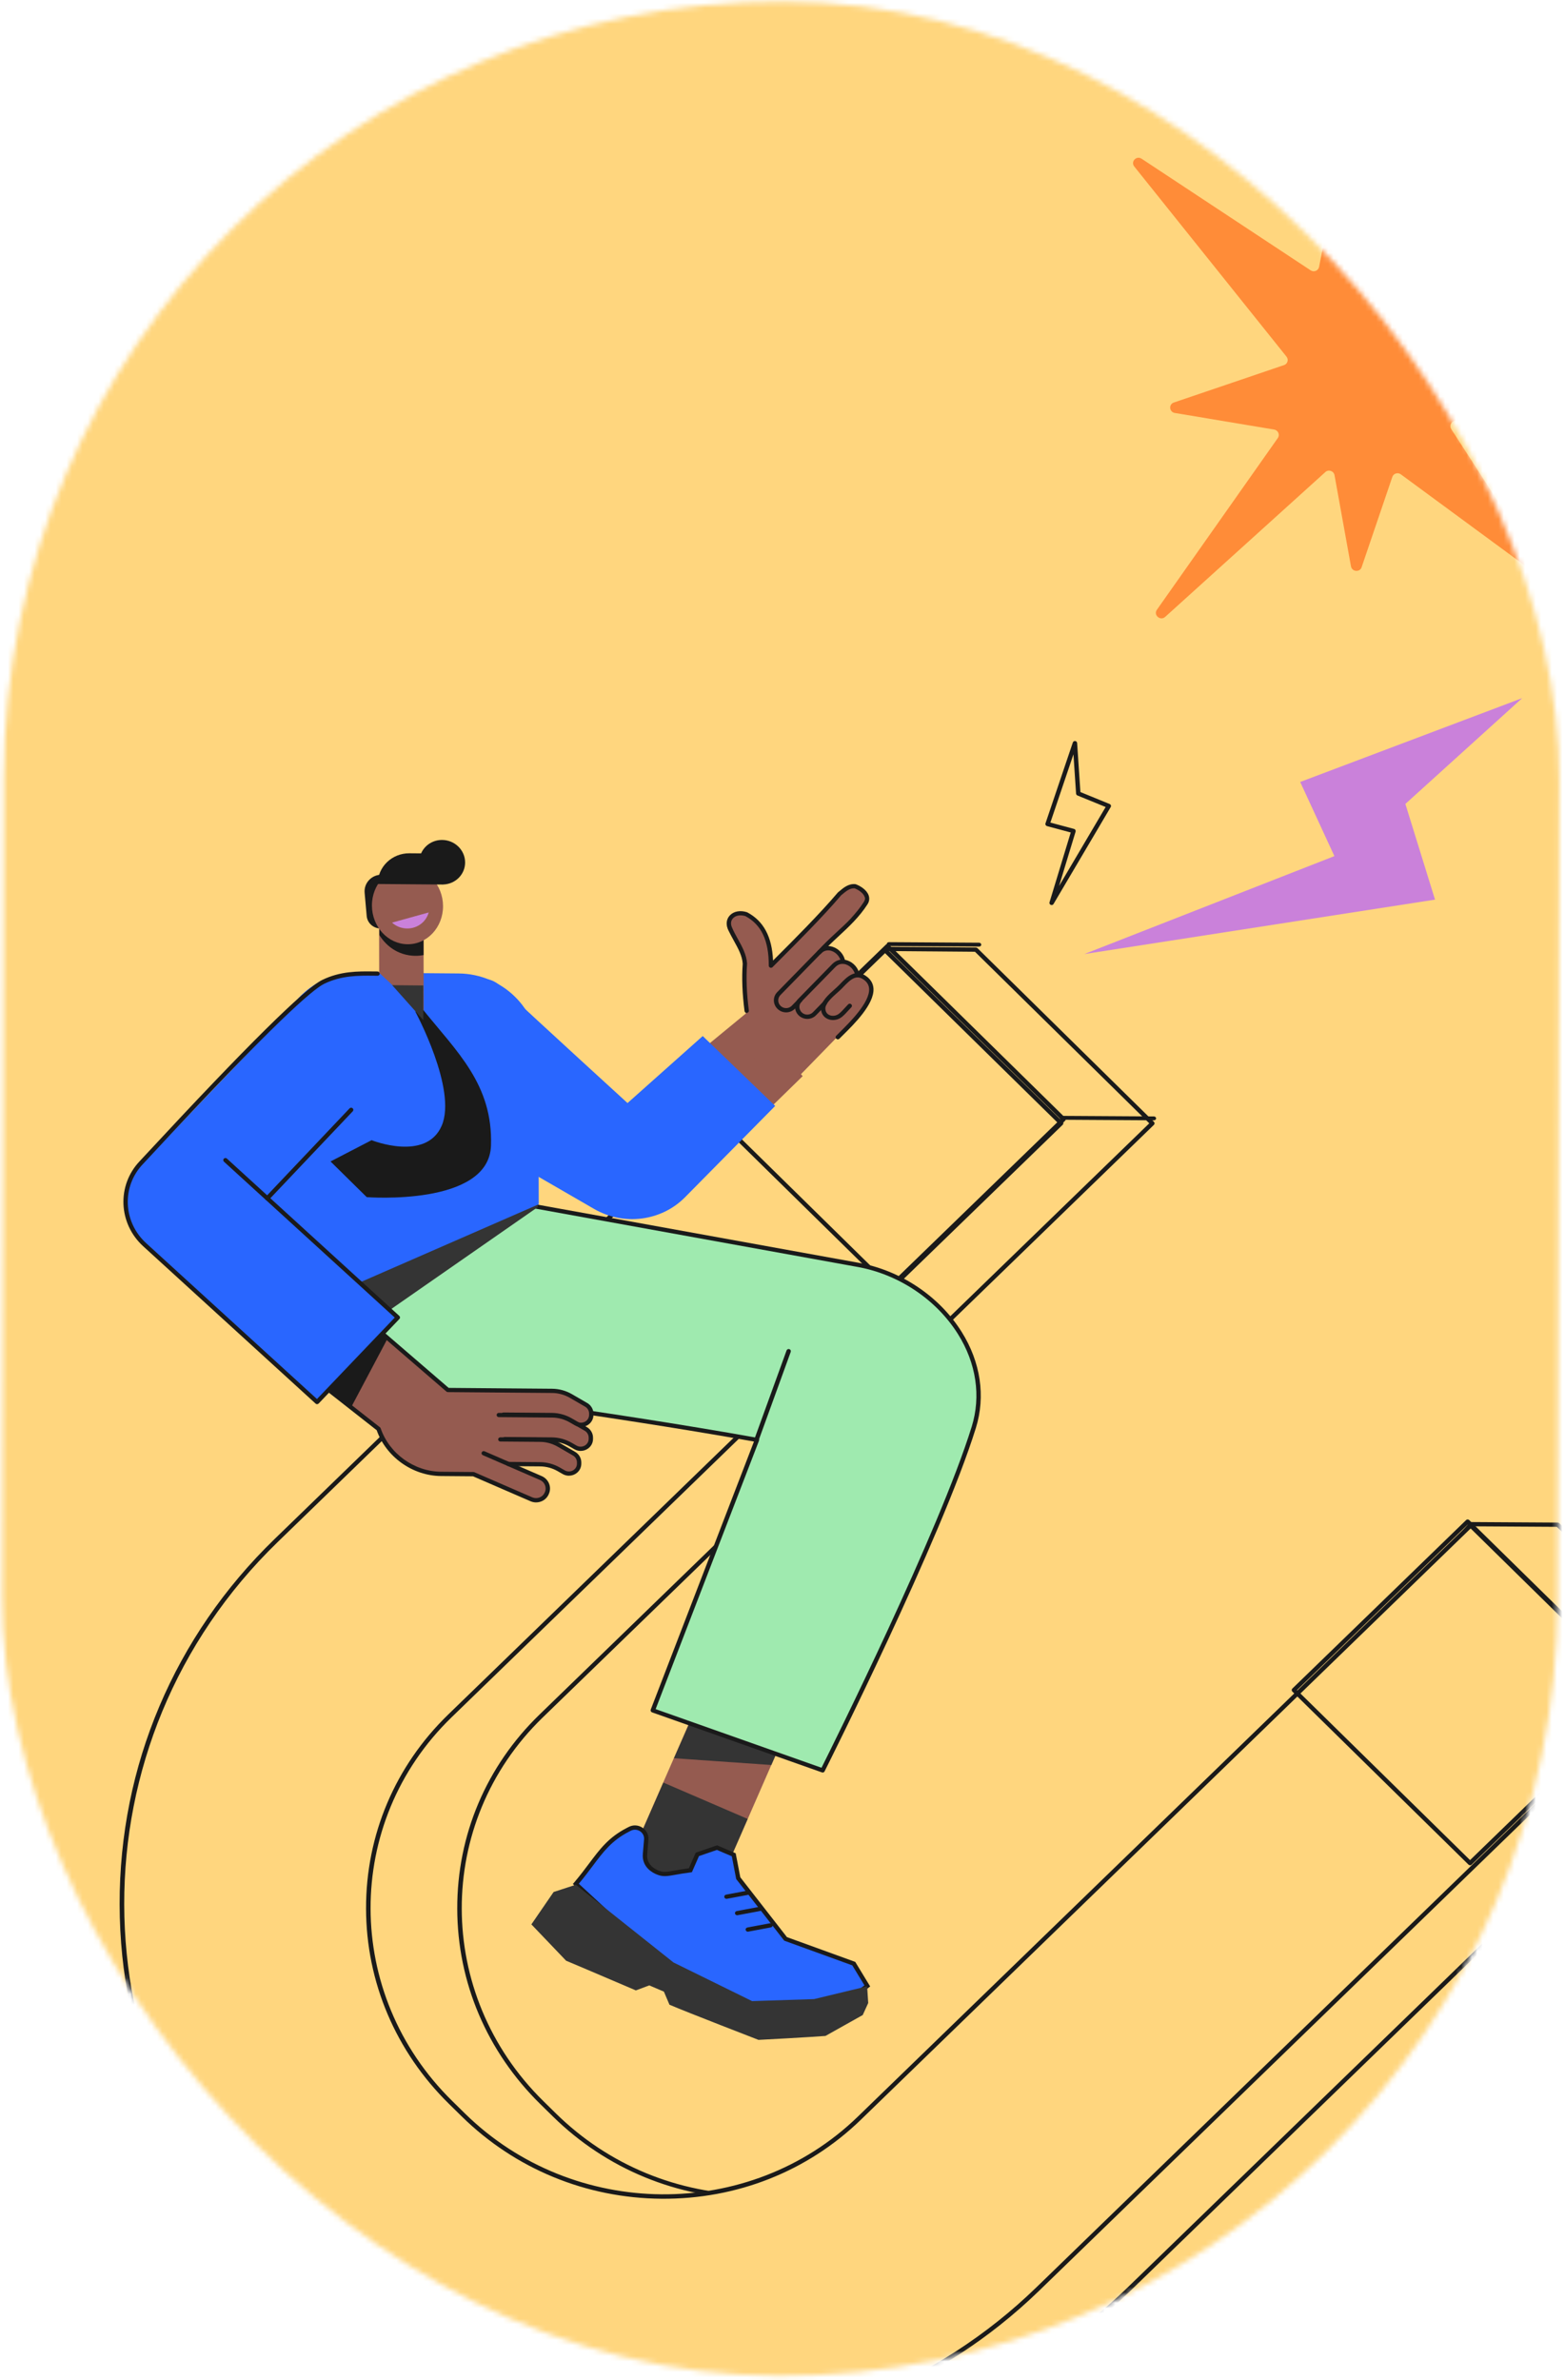 <svg xmlns="http://www.w3.org/2000/svg" width="294" height="447" viewBox="0 0 294 447" fill="none"><mask id="mask0_1118_13126" style="mask-type:alpha" maskUnits="userSpaceOnUse" x="0" y="0" width="293" height="447"><rect width="292.218" height="445.909" rx="146.109" transform="matrix(1 0.002 -0.002 1 1.01 0)" fill="#FDC6AE"></rect></mask><g mask="url(#mask0_1118_13126)"><rect width="410.932" height="533.961" transform="matrix(1 0.002 -0.002 1 -66.669 -65.301)" fill="#FFD67E"></rect><path d="M141.875 458.155C115.216 457.935 90.138 447.6 71.249 429.05L68.968 426.809C50.084 408.259 39.651 383.722 39.599 357.71C39.547 331.698 49.877 307.333 68.692 289.094L166.002 177.953C166.08 177.866 166.194 177.815 166.313 177.816L183.331 177.957C183.441 177.957 183.544 178.002 183.622 178.075L216.774 210.698C216.935 210.855 216.935 211.107 216.775 211.262L101.936 322.586C81.623 342.277 81.688 374.595 102.08 394.622L104.452 396.952C114.33 406.653 127.452 412.061 141.397 412.176C155.342 412.292 168.439 407.1 178.282 397.562L276.038 286.001C276.116 285.913 276.231 285.862 276.35 285.863L292.633 285.962C292.739 285.962 292.842 286.003 292.92 286.08L326.79 318.745C326.868 318.821 326.913 318.922 326.914 319.03C326.914 319.138 326.873 319.238 326.795 319.313L212.39 430.217C193.58 448.455 168.537 458.376 141.879 458.155L141.875 458.155ZM166.504 178.618L69.296 289.644C30.758 327.006 30.881 388.273 69.549 426.25L71.831 428.49C90.563 446.887 115.436 457.136 141.873 457.355C168.31 457.573 193.147 447.735 211.802 429.647L325.917 319.026L292.462 286.761L276.536 286.665L178.882 398.111C168.863 407.824 155.561 413.094 141.399 412.977C127.236 412.86 113.909 407.37 103.875 397.511L101.503 395.182C91.469 385.328 85.925 372.288 85.897 358.469C85.87 344.65 91.357 331.702 101.356 322.013L215.901 210.975L183.16 178.756L166.504 178.618Z" fill="#1A1A1A"></path><path d="M183.93 177.783L166.995 177.679C166.77 177.678 166.586 177.513 166.586 177.313C166.586 177.112 166.77 176.95 166.994 176.951L183.93 177.055C184.155 177.056 184.338 177.221 184.339 177.422C184.339 177.622 184.155 177.785 183.93 177.783Z" fill="#1A1A1A"></path><path d="M216.776 210.409L199.461 210.304C199.236 210.302 199.052 210.138 199.052 209.938C199.052 209.738 199.236 209.575 199.46 209.576L216.776 209.682C217 209.684 217.184 209.848 217.184 210.048C217.184 210.248 217 210.411 216.776 210.409Z" fill="#1A1A1A"></path><path d="M276.277 286.5L161.441 397.82C140.936 417.698 107.623 417.422 87.033 397.205L84.662 394.875C64.076 374.658 64.011 342.153 84.516 322.271L199.351 210.951L166.257 178.449L51.856 289.356C13.117 326.909 13.241 388.313 52.131 426.503L54.412 428.743C93.302 466.937 156.231 467.458 194.966 429.905L309.371 319.002L276.277 286.5Z" fill="#FFD67E"></path><path d="M161.165 398.016C140.69 417.835 107.428 417.561 86.87 397.404L85.766 396.322L53.238 427.808L54.297 428.846C93.127 466.926 155.961 467.444 194.637 430.001L308.871 319.425L275.828 287.02L161.165 398.012L161.165 398.016Z" fill="#FFD67E"></path><path d="M276.165 350.324C276.058 350.323 275.955 350.282 275.873 350.205L242.779 317.703C242.619 317.545 242.618 317.293 242.778 317.138L275.427 285.487C275.587 285.332 275.846 285.334 276.006 285.492L309.1 317.995C309.178 318.071 309.219 318.172 309.219 318.28C309.22 318.388 309.175 318.488 309.101 318.563L276.452 350.214C276.37 350.293 276.267 350.329 276.161 350.328L276.165 350.324ZM243.652 317.426L276.163 349.355L308.231 318.268L275.72 286.338L243.652 317.426Z" fill="#1A1A1A"></path><path d="M167.161 242.248C167.054 242.247 166.952 242.206 166.869 242.13L133.775 209.627C133.697 209.55 133.656 209.45 133.656 209.342C133.656 209.234 133.701 209.134 133.774 209.059L166.424 177.408C166.583 177.253 166.842 177.255 167.002 177.412L200.096 209.915C200.174 209.992 200.215 210.092 200.216 210.2C200.216 210.308 200.171 210.408 200.097 210.484L167.448 242.135C167.366 242.214 167.263 242.249 167.157 242.248L167.161 242.248ZM134.649 209.35L167.159 241.279L199.227 210.192L166.717 178.263L134.649 209.35Z" fill="#1A1A1A"></path><path d="M124.747 458.127C98.088 457.906 73.01 447.571 54.122 429.021L51.84 426.781C32.952 408.234 22.524 383.694 22.471 357.686C22.419 331.677 32.75 307.308 51.564 289.07L165.969 178.167C166.129 178.012 166.388 178.014 166.548 178.172L199.642 210.674C199.72 210.75 199.762 210.851 199.762 210.959C199.762 211.067 199.717 211.167 199.643 211.242L84.808 322.558C64.495 342.249 64.56 374.566 84.953 394.594L87.324 396.923C107.717 416.951 140.837 417.224 161.15 397.533L275.985 286.213C276.145 286.059 276.403 286.061 276.564 286.218L309.658 318.72C309.736 318.797 309.777 318.897 309.777 319.005C309.778 319.114 309.733 319.213 309.659 319.289L195.254 430.192C176.443 448.43 151.401 458.351 124.743 458.131L124.747 458.127ZM166.262 179.018L52.144 289.639C13.626 326.977 13.749 388.245 52.418 426.221L54.699 428.461C73.431 446.858 98.304 457.107 124.741 457.326C151.178 457.544 176.015 447.706 194.67 429.619L308.785 318.997L276.274 287.069L161.725 398.111C151.731 407.799 138.425 413.073 124.262 412.956C110.1 412.839 96.773 407.349 86.739 397.491L84.367 395.161C74.333 385.307 68.793 372.267 68.766 358.449C68.738 344.63 74.225 331.681 84.22 321.993L198.773 210.947L166.262 179.018Z" fill="#1A1A1A"></path><path d="M285.958 131.12L244.255 146.865L250.678 160.789L203.706 179.184L269.582 168.962L264.012 150.988L285.958 131.12Z" fill="#CA81DA"></path><path d="M197.559 169.983C197.505 169.983 197.448 169.97 197.398 169.95C197.204 169.868 197.104 169.658 197.161 169.465L201.149 156.349L196.692 155.155C196.58 155.126 196.489 155.053 196.435 154.956C196.381 154.859 196.369 154.743 196.406 154.638L201.542 139.446C201.603 139.265 201.789 139.15 201.988 139.176C202.186 139.202 202.335 139.36 202.348 139.553L202.965 148.759L208.457 151.007C208.569 151.052 208.651 151.141 208.689 151.25C208.726 151.359 208.714 151.479 208.656 151.579L197.914 169.785C197.84 169.913 197.7 169.984 197.555 169.983L197.559 169.983ZM197.327 154.493L201.771 155.683C201.879 155.712 201.97 155.781 202.024 155.878C202.078 155.975 202.09 156.084 202.062 156.188L198.957 166.397L207.706 151.567L202.408 149.402C202.263 149.34 202.164 149.207 202.151 149.054L201.658 141.674L197.323 154.493L197.327 154.493Z" fill="#1A1A1A"></path><path d="M147.988 324.42L132.112 317.575L117.765 350.403L133.641 357.248L147.988 324.42Z" fill="#955B50"></path><path d="M144.898 331.492L126.609 330.221L132.162 317.605L148.029 324.377L144.898 331.492Z" fill="#343434"></path><path d="M140.457 341.622L124.613 334.794L117.776 350.429L133.621 357.258L140.457 341.622Z" fill="#343434"></path><path d="M108.174 353.818C112.031 349.274 113.306 346.07 117.901 343.69L118.302 343.482C119.77 342.72 121.538 343.864 121.402 345.486L121.174 348.201C120.95 350.839 123.535 351.658 123.564 351.683C125.048 352.313 125.952 351.718 129.698 351.258L131.011 348.273L134.703 347.007L137.846 348.35L138.69 352.74L147.584 364.15L160.391 368.795L162.934 372.976L157.937 376.74L137.377 377.951L125.008 369.349L108.174 353.81L108.174 353.818Z" fill="#2966FF"></path><path d="M137.258 378.366L137.139 378.281L124.729 369.643L107.616 353.845L107.861 353.56C108.96 352.268 109.863 351.059 110.664 349.993C112.722 347.245 114.348 345.077 117.707 343.337L118.108 343.129C118.93 342.701 119.893 342.749 120.676 343.258C121.463 343.767 121.887 344.612 121.811 345.525L121.583 348.239C121.419 350.205 122.993 351.031 123.677 351.3L123.747 351.329C124.62 351.695 125.246 351.581 126.741 351.314C127.437 351.188 128.292 351.035 129.41 350.893L130.703 347.955L134.713 346.58L138.206 348.073L139.075 352.58L147.837 363.821L160.669 368.474L163.471 373.085L158.093 377.141L157.966 377.148L137.258 378.37L137.258 378.366ZM125.269 369.049L137.494 377.554L157.785 376.357L162.397 372.88L160.113 369.124L147.33 364.487L147.256 364.395L138.301 352.909L137.478 348.633L134.682 347.442L131.31 348.599L129.977 351.631L129.748 351.661C128.536 351.811 127.627 351.975 126.894 352.105C125.359 352.379 124.511 352.532 123.4 352.056L123.388 352.056C122.691 351.779 120.547 350.732 120.763 348.173L120.991 345.458C121.044 344.844 120.756 344.272 120.227 343.928C119.698 343.589 119.051 343.555 118.494 343.842L118.093 344.05C114.898 345.707 113.321 347.813 111.324 350.477C110.576 351.472 109.739 352.594 108.734 353.794L125.269 369.057L125.269 369.049Z" fill="#1A1A1A"></path><path d="M104.013 355.341L108.175 353.984L126.523 368.579L141.283 375.836L152.936 375.458L162.899 373.06L163.101 376.197L162.075 378.45L155.069 382.378C155.069 382.378 150.838 382.694 142.488 383.118C142.488 383.118 129.106 377.946 125.764 376.512L124.72 374.056L121.973 372.885L119.454 373.826C112.136 370.683 106.349 368.251 106.349 368.251L99.826 361.426L104.004 355.341L104.013 355.341Z" fill="#343434"></path><path d="M136.471 356.629C136.279 356.628 136.111 356.496 136.07 356.31C136.024 356.096 136.167 355.888 136.388 355.846L140.639 355.05C140.859 355.008 141.076 355.148 141.122 355.362C141.167 355.576 141.024 355.784 140.804 355.826L136.553 356.622C136.524 356.626 136.5 356.629 136.471 356.629Z" fill="#1A1A1A"></path><path d="M138.477 359.712C138.284 359.71 138.117 359.579 138.075 359.393C138.03 359.179 138.173 358.971 138.393 358.929L142.644 358.133C142.865 358.091 143.082 358.231 143.127 358.445C143.173 358.659 143.03 358.867 142.809 358.909L138.558 359.705C138.53 359.708 138.505 359.712 138.477 359.712Z" fill="#1A1A1A"></path><path d="M140.482 362.796C140.29 362.794 140.122 362.662 140.081 362.476C140.036 362.263 140.178 362.054 140.399 362.013L144.65 361.217C144.871 361.175 145.088 361.315 145.133 361.529C145.178 361.743 145.036 361.951 144.815 361.993L140.564 362.788C140.535 362.792 140.511 362.796 140.482 362.796Z" fill="#1A1A1A"></path><path d="M161.187 237.622L57.008 218.904L57.2 234.667C57.342 246.574 65.756 258.216 77.763 260.4C77.763 260.4 113.186 265.277 142.255 270.486L122.701 321.242L154.587 332.507C154.587 332.507 176.475 289.043 182.97 268.122C187.252 254.328 175.775 240.247 161.191 237.626L161.187 237.622Z" fill="#9FEAAF"></path><path d="M154.532 332.903C154.487 332.903 154.442 332.894 154.396 332.878L122.494 321.604C122.392 321.567 122.305 321.491 122.26 321.394C122.215 321.298 122.21 321.186 122.247 321.086L141.639 270.741C112.99 265.628 78.365 261.226 78.016 261.183C77.791 261.153 77.63 260.951 77.659 260.735C77.687 260.515 77.888 260.361 78.113 260.391C78.462 260.434 113.506 264.891 142.265 270.045C142.384 270.066 142.491 270.139 142.553 270.244C142.615 270.348 142.623 270.473 142.582 270.584L123.166 320.997L154.329 332.009C156.336 328.006 176.421 287.675 182.544 267.948C184.321 262.218 183.398 256.037 179.948 250.539C175.865 244.044 168.811 239.333 161.074 237.944L100.51 226.978C100.288 226.936 100.136 226.726 100.177 226.511C100.217 226.295 100.426 226.148 100.652 226.19L161.216 237.156C169.179 238.587 176.443 243.436 180.645 250.128C184.222 255.823 185.174 262.237 183.328 268.191C176.895 288.92 155.126 332.251 154.905 332.686C154.835 332.825 154.688 332.908 154.536 332.907L154.532 332.903Z" fill="#1A1A1A"></path><path d="M142.172 270.659C142.126 270.659 142.081 270.651 142.035 270.634C141.82 270.56 141.708 270.33 141.782 270.117L147.765 253.63C147.843 253.422 148.078 253.315 148.293 253.389C148.508 253.463 148.62 253.693 148.546 253.906L142.564 270.393C142.502 270.557 142.345 270.661 142.176 270.659L142.172 270.659Z" fill="#1A1A1A"></path><path d="M64.001 241.518L101.009 226.159L101.01 226.718L66.624 250.631L64.001 241.518Z" fill="#343434"></path><path d="M101.209 226.178L46.759 249.965L52.285 197.175C52.269 189.097 58.955 182.606 67.22 182.675L86.153 182.831C94.418 182.899 101.131 189.501 101.147 197.579L101.205 226.178L101.209 226.178Z" fill="#2966FF"></path><path d="M101.068 204.917C100.835 204.915 100.643 204.732 100.643 204.511L100.633 197.293C100.632 196.323 100.528 195.355 100.323 194.411C100.276 194.193 100.424 193.981 100.654 193.938C100.883 193.892 101.109 194.039 101.156 194.256C101.37 195.253 101.482 196.277 101.483 197.3L101.493 204.517C101.493 204.739 101.302 204.918 101.068 204.917Z" fill="#1A1A1A"></path><path d="M99.655 281.554L87.563 276.274L89.346 272.278L101.437 277.559C102.496 278.021 102.98 279.231 102.519 280.263L102.403 280.523C101.943 281.555 100.713 282.017 99.655 281.554Z" fill="#955B50"></path><path d="M93.447 261.027L74.589 260.871L74.38 267.285C73.013 271.978 76.641 276.693 81.654 276.734L93.905 276.835L93.443 261.027L93.447 261.027Z" fill="#955B50"></path><path d="M104.832 271.246L107.698 272.897C108.288 273.238 108.653 273.855 108.654 274.52L108.655 274.766C108.657 276.212 107.04 277.102 105.75 276.358L104.841 275.836C103.772 275.222 102.553 274.891 101.318 274.881L91.478 274.801L91.469 270.215L101.309 270.294C102.548 270.304 103.764 270.635 104.836 271.25L104.832 271.246Z" fill="#955B50"></path><path d="M107.039 266.597L109.904 268.246C110.498 268.587 110.859 269.203 110.86 269.868L110.861 270.113C110.863 271.557 109.246 272.446 107.956 271.704L107.047 271.182C105.979 270.568 104.76 270.238 103.525 270.228L92.377 270.138L92.369 265.557L103.516 265.647C104.755 265.657 105.97 265.987 107.043 266.601L107.039 266.597Z" fill="#955B50"></path><path d="M107.049 261.945L109.915 263.594C110.508 263.935 110.869 264.551 110.871 265.216L110.871 265.461C110.874 266.905 109.256 267.794 107.967 267.052L107.058 266.53C105.989 265.916 104.77 265.586 103.535 265.576L92.388 265.486L92.379 260.905L103.527 260.995C104.766 261.005 105.981 261.335 107.053 261.949L107.049 261.945Z" fill="#955B50"></path><path d="M70.568 249.322L84.963 261.826L85.78 276.82L82.933 276.797C77.537 276.752 72.741 273.337 71.028 268.318L58.868 258.751L70.572 249.318L70.568 249.322Z" fill="#955B50"></path><path d="M72.866 251.283L65.812 264.596L59.06 258.892L70.769 249.459L72.866 251.283Z" fill="#1A1A1A"></path><path d="M106.863 277.161C106.454 277.157 106.049 277.047 105.68 276.833L104.771 276.309C103.763 275.729 102.617 275.418 101.451 275.408L95.497 275.36C95.272 275.358 95.088 275.177 95.087 274.959C95.087 274.74 95.271 274.563 95.496 274.565L101.449 274.613C102.759 274.624 104.052 274.976 105.183 275.629L106.092 276.153C106.567 276.427 107.14 276.436 107.618 276.174C108.097 275.911 108.386 275.433 108.385 274.892L108.385 274.646C108.384 274.122 108.096 273.631 107.629 273.361L104.762 271.704C103.754 271.124 102.608 270.809 101.442 270.799L93.995 270.738C93.77 270.737 93.585 270.556 93.585 270.338C93.585 270.119 93.768 269.942 93.993 269.944L101.44 270.004C102.75 270.015 104.043 270.367 105.174 271.02L108.041 272.677C108.754 273.088 109.202 273.846 109.203 274.649L109.204 274.895C109.205 275.722 108.765 276.457 108.029 276.86C107.665 277.06 107.264 277.156 106.867 277.153L106.863 277.161Z" fill="#1A1A1A"></path><path d="M109.07 272.506C108.661 272.502 108.256 272.392 107.887 272.179L106.978 271.655C105.97 271.076 104.824 270.761 103.658 270.752L94.839 270.68C94.614 270.678 94.429 270.498 94.429 270.28C94.428 270.062 94.612 269.884 94.837 269.886L103.657 269.958C104.966 269.969 106.259 270.32 107.39 270.972L108.299 271.495C108.774 271.769 109.347 271.778 109.825 271.516C110.303 271.254 110.588 270.776 110.587 270.236L110.587 269.99C110.586 269.467 110.298 268.976 109.832 268.711L106.965 267.056C105.958 266.477 104.811 266.162 103.646 266.153L94.584 266.079C94.359 266.077 94.175 265.897 94.175 265.679C94.174 265.461 94.358 265.284 94.583 265.285L103.644 265.359C104.957 265.37 106.247 265.721 107.377 266.373L110.243 268.027C110.956 268.438 111.403 269.195 111.405 269.997L111.405 270.243C111.407 271.068 110.967 271.803 110.231 272.206C109.867 272.405 109.467 272.505 109.07 272.502L109.07 272.506Z" fill="#1A1A1A"></path><path d="M100.692 282.173C100.34 282.17 99.987 282.096 99.655 281.953L88.859 277.27L82.852 277.221C77.491 277.173 72.541 273.642 70.766 268.615L58.724 259.163C58.63 259.086 58.572 258.974 58.568 258.855C58.567 258.735 58.62 258.62 58.714 258.545L70.396 249.149C70.551 249.026 70.776 249.028 70.928 249.161L84.285 260.665L103.713 260.825C105.023 260.836 106.318 261.189 107.45 261.845L110.32 263.508C111.033 263.92 111.481 264.682 111.482 265.487L111.483 265.735C111.484 266.564 111.044 267.302 110.307 267.707C109.571 268.112 108.691 268.101 107.961 267.676L107.051 267.15C106.042 266.567 104.895 266.251 103.728 266.241L93.702 266.159C93.477 266.157 93.293 265.976 93.292 265.757C93.292 265.537 93.476 265.359 93.701 265.361L103.726 265.444C105.036 265.454 106.331 265.808 107.463 266.463L108.373 266.989C108.849 267.264 109.422 267.273 109.901 267.01C110.379 266.747 110.669 266.266 110.668 265.724L110.667 265.477C110.666 264.95 110.379 264.457 109.911 264.19L107.041 262.527C106.033 261.945 104.886 261.628 103.718 261.619L84.135 261.458C84.037 261.457 83.938 261.42 83.864 261.356L70.656 249.976L59.628 258.843L71.371 268.061C71.433 268.109 71.478 268.174 71.507 268.25C73.138 273.017 77.805 276.374 82.862 276.415L88.944 276.465C89.001 276.466 89.054 276.478 89.108 276.499L99.981 281.218C100.416 281.405 100.895 281.421 101.337 281.257C101.779 281.093 102.126 280.769 102.314 280.348L102.359 280.249C102.75 279.378 102.335 278.354 101.441 277.964L90.707 273.305C90.498 273.216 90.403 272.98 90.493 272.777C90.582 272.574 90.824 272.484 91.033 272.574L101.767 277.233C103.079 277.802 103.68 279.298 103.113 280.57L103.068 280.673C102.791 281.289 102.284 281.764 101.641 282.002C101.335 282.115 101.015 282.172 100.696 282.169L100.692 282.173Z" fill="#1A1A1A"></path><path d="M27.518 233.782C22.996 229.657 22.715 222.763 26.896 218.385L56.739 187.129L72.456 201.475L43.274 233.332C39.097 237.706 32.044 237.908 27.522 233.782L27.518 233.782Z" fill="#2966FF"></path><path d="M26.555 218.484C30.734 214.108 37.789 213.906 42.313 218.033L74.596 247.496L59.471 263.331L27.18 233.861C22.664 229.737 22.384 222.855 26.559 218.484L26.555 218.484Z" fill="#2966FF"></path><path d="M59.571 263.729C59.468 263.728 59.365 263.691 59.291 263.618L26.906 234.071C22.211 229.79 21.921 222.612 26.257 218.072C26.388 217.937 26.852 217.435 27.583 216.646C46.148 196.625 57.231 185.66 60.528 184.05C63.931 182.388 67.251 182.416 70.177 182.452L70.921 182.458C71.148 182.46 71.333 182.642 71.334 182.863C71.334 183.083 71.153 183.263 70.923 183.261L70.174 183.254C67.339 183.227 64.126 183.196 60.899 184.771C58.696 185.845 51.233 192.341 28.193 217.189C27.454 217.986 26.986 218.492 26.855 218.623C22.827 222.84 23.099 229.508 27.46 233.485L59.545 262.758L74.157 247.459L42.073 218.183C41.908 218.029 41.895 217.776 42.051 217.617C42.207 217.457 42.466 217.448 42.631 217.601L75.016 247.149C75.181 247.303 75.194 247.556 75.038 247.715L59.867 263.595C59.793 263.671 59.691 263.718 59.58 263.721C59.575 263.721 59.567 263.721 59.563 263.721L59.571 263.729Z" fill="#1A1A1A"></path><path d="M50.206 225.468C50.107 225.468 50.009 225.431 49.926 225.362C49.758 225.212 49.749 224.956 49.901 224.797L65.667 208.167C65.819 208.004 66.082 207.998 66.246 208.147C66.415 208.297 66.423 208.553 66.272 208.712L50.505 225.343C50.423 225.426 50.312 225.469 50.202 225.468L50.206 225.468Z" fill="#1A1A1A"></path><path d="M107.468 221.976L104.831 219.396L140.244 190.245L150.789 202.116L130.319 222.105C124.035 228.24 113.805 228.184 107.468 221.98L107.468 221.976Z" fill="#955B50"></path><path d="M145.906 186.785L161.826 170.441C162.735 169.507 162.691 168.026 161.729 167.129C160.767 166.228 159.249 166.259 158.34 167.189L142.42 183.529L145.906 186.781L145.906 186.785Z" fill="#955B50"></path><path d="M150.216 190.307C150.968 191.014 152.161 191 152.877 190.269L156.945 186.098L158.728 187.773L159.715 186.769C161.291 185.165 160.963 183.158 160.958 183.186C160.778 181.092 158.158 179.522 156.513 181.197L150.149 187.706C149.433 188.436 149.46 189.601 150.216 190.311L150.216 190.307Z" fill="#955B50"></path><path d="M155.098 190.572C155.85 191.278 157.043 191.264 157.759 190.534L159.637 188.614L161.42 190.288L162.406 189.284C163.982 187.681 163.654 185.675 163.65 185.703C163.469 183.609 160.85 182.039 159.205 183.714L155.035 187.972C154.319 188.702 154.346 189.866 155.102 190.576L155.098 190.572Z" fill="#955B50"></path><path d="M139.802 186.335C139.923 189.158 140.278 191.966 140.866 194.737L141.816 199.193L149.597 202.644L162.679 189.213L151.512 178.784L144.828 185.647L144.517 178.045C144.452 176.482 143.767 174.993 142.603 173.909L140.558 172C139.657 171.159 138.236 171.188 137.388 172.058L137.203 172.249C136.355 173.124 136.395 174.511 137.296 175.352L137.617 175.651C138.777 176.735 139.466 178.22 139.53 179.784L139.806 186.339L139.802 186.335Z" fill="#955B50"></path><path d="M146.239 189.083C146.991 189.789 148.184 189.775 148.901 189.045L154.246 183.559L156.029 185.234L157.016 184.23C158.591 182.626 158.263 180.619 158.259 180.647C158.079 178.552 155.459 176.982 153.814 178.657L146.172 186.477C145.456 187.207 145.483 188.372 146.239 189.083Z" fill="#955B50"></path><path d="M147.67 190.139C147.1 190.135 146.534 189.922 146.09 189.506C145.174 188.646 145.138 187.225 146.01 186.336L153.652 178.516C154.401 177.754 155.413 177.502 156.431 177.826C157.642 178.209 158.587 179.305 158.782 180.547C158.816 180.767 158.664 180.97 158.439 181C158.213 181.031 158.004 180.881 157.971 180.66C157.825 179.727 157.093 178.876 156.186 178.589C155.772 178.457 154.964 178.347 154.247 179.073L146.606 186.893C146.045 187.465 146.067 188.377 146.655 188.935C147.226 189.472 148.116 189.479 148.685 188.951L150.02 187.582C150.175 187.423 150.433 187.417 150.598 187.571C150.762 187.724 150.771 187.976 150.615 188.135L149.265 189.52C148.814 189.937 148.236 190.144 147.666 190.139L147.67 190.139Z" fill="#1A1A1A"></path><path d="M151.652 191.364C151.062 191.359 150.499 191.134 150.068 190.731C149.152 189.871 149.116 188.45 149.988 187.561L156.352 181.051C157.101 180.289 158.114 180.041 159.131 180.362C160.346 180.748 161.287 181.84 161.479 183.086C161.512 183.307 161.356 183.505 161.135 183.54C160.914 183.566 160.704 183.42 160.667 183.2C160.521 182.266 159.79 181.412 158.883 181.124C158.468 180.993 157.66 180.878 156.944 181.608L150.579 188.118C150.019 188.69 150.041 189.602 150.629 190.155C150.912 190.422 151.29 190.573 151.679 190.56C152.073 190.555 152.438 190.398 152.708 190.124L154.636 188.148C154.791 187.989 155.049 187.983 155.214 188.136C155.378 188.29 155.387 188.542 155.231 188.701L153.3 190.681C152.878 191.114 152.304 191.353 151.693 191.364C151.677 191.364 151.656 191.364 151.64 191.364L151.652 191.364Z" fill="#1A1A1A"></path><path d="M157.388 195.207C157.285 195.206 157.186 195.169 157.104 195.096C156.939 194.943 156.931 194.69 157.086 194.531C157.279 194.332 157.521 194.094 157.8 193.819C159.624 192.018 163.425 188.273 163.268 185.706C163.229 185.056 162.941 184.529 162.389 184.091C160.941 182.941 159.883 183.842 158.444 185.346C158.333 185.461 158.227 185.572 158.12 185.684C157.903 185.902 157.62 186.157 157.321 186.423C156.353 187.281 155.028 188.456 155.051 189.431C155.064 190 155.336 190.431 155.809 190.644C156.381 190.901 157.112 190.795 157.633 190.374C158.03 190.053 158.403 189.639 158.768 189.241C158.957 189.03 159.145 188.823 159.338 188.628C159.494 188.469 159.753 188.463 159.917 188.617C160.082 188.771 160.091 189.023 159.935 189.182C159.75 189.369 159.57 189.572 159.386 189.771C159.004 190.193 158.607 190.631 158.16 190.992C157.405 191.603 156.325 191.754 155.47 191.366C154.701 191.019 154.252 190.318 154.229 189.436C154.194 188.101 155.621 186.838 156.761 185.821C157.052 185.563 157.323 185.32 157.519 185.121C157.626 185.014 157.733 184.903 157.839 184.791C159.065 183.511 160.746 181.756 162.902 183.466C163.634 184.049 164.034 184.786 164.089 185.665C164.268 188.589 160.442 192.358 158.388 194.385C158.118 194.652 157.88 194.886 157.687 195.085C157.605 195.169 157.499 195.208 157.388 195.207Z" fill="#1A1A1A"></path><path d="M140.275 190.253C140.07 190.252 139.894 190.102 139.869 189.898C139.444 186.601 139.335 183.683 139.527 180.988C139.425 179.503 138.676 178.16 137.89 176.733C137.495 176.022 137.088 175.282 136.766 174.528C136.338 173.6 136.459 172.628 137.093 171.941C137.822 171.151 139.06 170.917 140.324 171.328C140.348 171.336 140.369 171.344 140.389 171.357C143.452 172.986 145.037 175.952 145.222 180.403C145.459 180.165 145.73 179.895 146.032 179.594C148.836 176.796 154.054 171.581 157.385 167.64C157.401 167.62 157.422 167.604 157.442 167.584C157.532 167.513 157.626 167.43 157.729 167.347C158.437 166.748 159.411 165.928 160.675 166.055C160.712 166.055 160.749 166.067 160.781 166.079C161.717 166.435 162.842 167.169 163.189 168.176C163.383 168.738 163.306 169.317 162.963 169.847C161.442 172.219 159.465 174.059 157.549 175.836C156.423 176.879 155.261 177.961 154.234 179.117C154.086 179.284 153.828 179.298 153.655 179.152C153.483 179.007 153.462 178.755 153.613 178.588C154.665 177.404 155.844 176.31 156.982 175.251C158.861 173.506 160.801 171.701 162.269 169.413C162.481 169.078 162.53 168.755 162.414 168.418C162.179 167.739 161.317 167.144 160.545 166.838C159.659 166.77 158.889 167.424 158.267 167.943C158.173 168.022 158.083 168.098 157.997 168.169C154.642 172.134 149.428 177.341 146.624 180.143C145.957 180.809 145.437 181.329 145.13 181.643C145.016 181.762 144.835 181.796 144.679 181.735C144.523 181.674 144.42 181.525 144.42 181.361C144.435 176.636 143.039 173.679 140.034 172.062C139.098 171.77 138.209 171.923 137.701 172.467C137.284 172.919 137.215 173.551 137.516 174.202C137.825 174.928 138.22 175.648 138.607 176.343C139.41 177.79 140.237 179.286 140.343 180.955C140.343 180.971 140.343 180.991 140.343 181.007C140.151 183.658 140.26 186.532 140.68 189.788C140.71 190.009 140.55 190.207 140.325 190.23C140.308 190.229 140.292 190.229 140.275 190.229L140.275 190.253Z" fill="#1A1A1A"></path><path d="M117.883 207.174L132.013 194.585L145.623 207.712L128.694 224.854C124.24 229.365 117.167 230.271 111.596 227.049L68.311 202.013L84.876 187.08C87.77 184.469 91.086 182.476 93.957 185.158C101.632 192.327 117.887 207.17 117.887 207.17L117.883 207.174Z" fill="#2966FF"></path><path d="M73.431 174.399L71.485 174.383C70.132 174.371 69.004 173.354 68.886 172.039L68.499 167.677C68.334 165.836 69.82 164.266 71.716 164.281L73.411 164.295L73.431 174.399Z" fill="#1A1A1A"></path><path d="M71.232 182.703L79.595 190.509L79.56 172.603L71.212 172.535L71.232 182.703Z" fill="#955B50"></path><path d="M71.269 175.605L71.262 172.534L79.555 172.602L79.569 179.38C78.819 179.517 77.327 179.689 75.613 179.123C72.93 178.237 71.61 176.179 71.264 175.601L71.269 175.605Z" fill="#1A1A1A"></path><path d="M76.564 177.342C80.252 177.372 83.236 174.167 83.228 170.183C83.22 166.199 80.223 162.944 76.535 162.914C72.847 162.883 69.864 166.088 69.872 170.073C69.88 174.057 72.876 177.311 76.564 177.342Z" fill="#955B50"></path><path d="M73.65 173.284C74.294 173.862 75.125 174.258 76.058 174.357C78.145 174.581 80.02 173.28 80.532 171.373L73.646 173.284L73.65 173.284Z" fill="#CA81DA"></path><path d="M87.375 161.976C87.37 159.664 85.443 157.774 83.065 157.755C81.284 157.74 79.76 158.782 79.108 160.277L76.922 160.259C73.624 160.232 70.952 162.817 70.958 166.028L83.278 166.129L83.278 166.121C85.561 166.04 87.379 164.225 87.375 161.98L87.375 161.976Z" fill="#1A1A1A"></path><path d="M78.023 190.001C78.023 190.001 85.916 204.61 82.978 211.423C80.039 218.236 69.806 214.143 69.806 214.143L62.094 218.139L68.895 224.84C68.895 224.84 91.862 226.621 92.237 215.154C92.616 203.688 85.833 197.552 79.439 189.592L78.019 189.997L78.023 190.001Z" fill="#1A1A1A"></path><path d="M73.677 185.034L79.517 185.083L79.531 191.603L73.677 185.034Z" fill="#343434"></path><path d="M241.702 67.01L213.085 31.276C212.353 30.366 213.482 29.168 214.46 29.811L246.215 50.774C246.828 51.182 247.658 50.84 247.802 50.134L251.976 28.609C252.175 27.591 253.617 27.505 253.966 28.483L264.258 57.731C264.488 58.377 265.282 58.634 265.838 58.236L280.323 48.015C281.162 47.422 282.277 48.281 281.887 49.226L275.8 64.214C275.564 64.802 275.931 65.477 276.57 65.598L292.442 68.646C293.437 68.833 293.604 70.167 292.683 70.571L273.074 79.122C272.499 79.368 272.29 80.064 272.629 80.586L288.626 105.373C289.24 106.326 288.065 107.399 287.141 106.72L263.162 89.087C262.595 88.67 261.792 88.914 261.565 89.565L255.793 106.533C255.458 107.532 253.988 107.403 253.794 106.373L250.701 89.243C250.554 88.445 249.576 88.115 248.984 88.656L218.887 115.862C217.985 116.678 216.632 115.522 217.332 114.525L240.053 82.266C240.48 81.653 240.114 80.809 239.365 80.677L220.7 77.562C219.641 77.383 219.51 75.942 220.513 75.601L241.221 68.571C241.887 68.344 242.123 67.541 241.683 66.992L241.702 67.01Z" fill="#FF8C38"></path></g></svg>